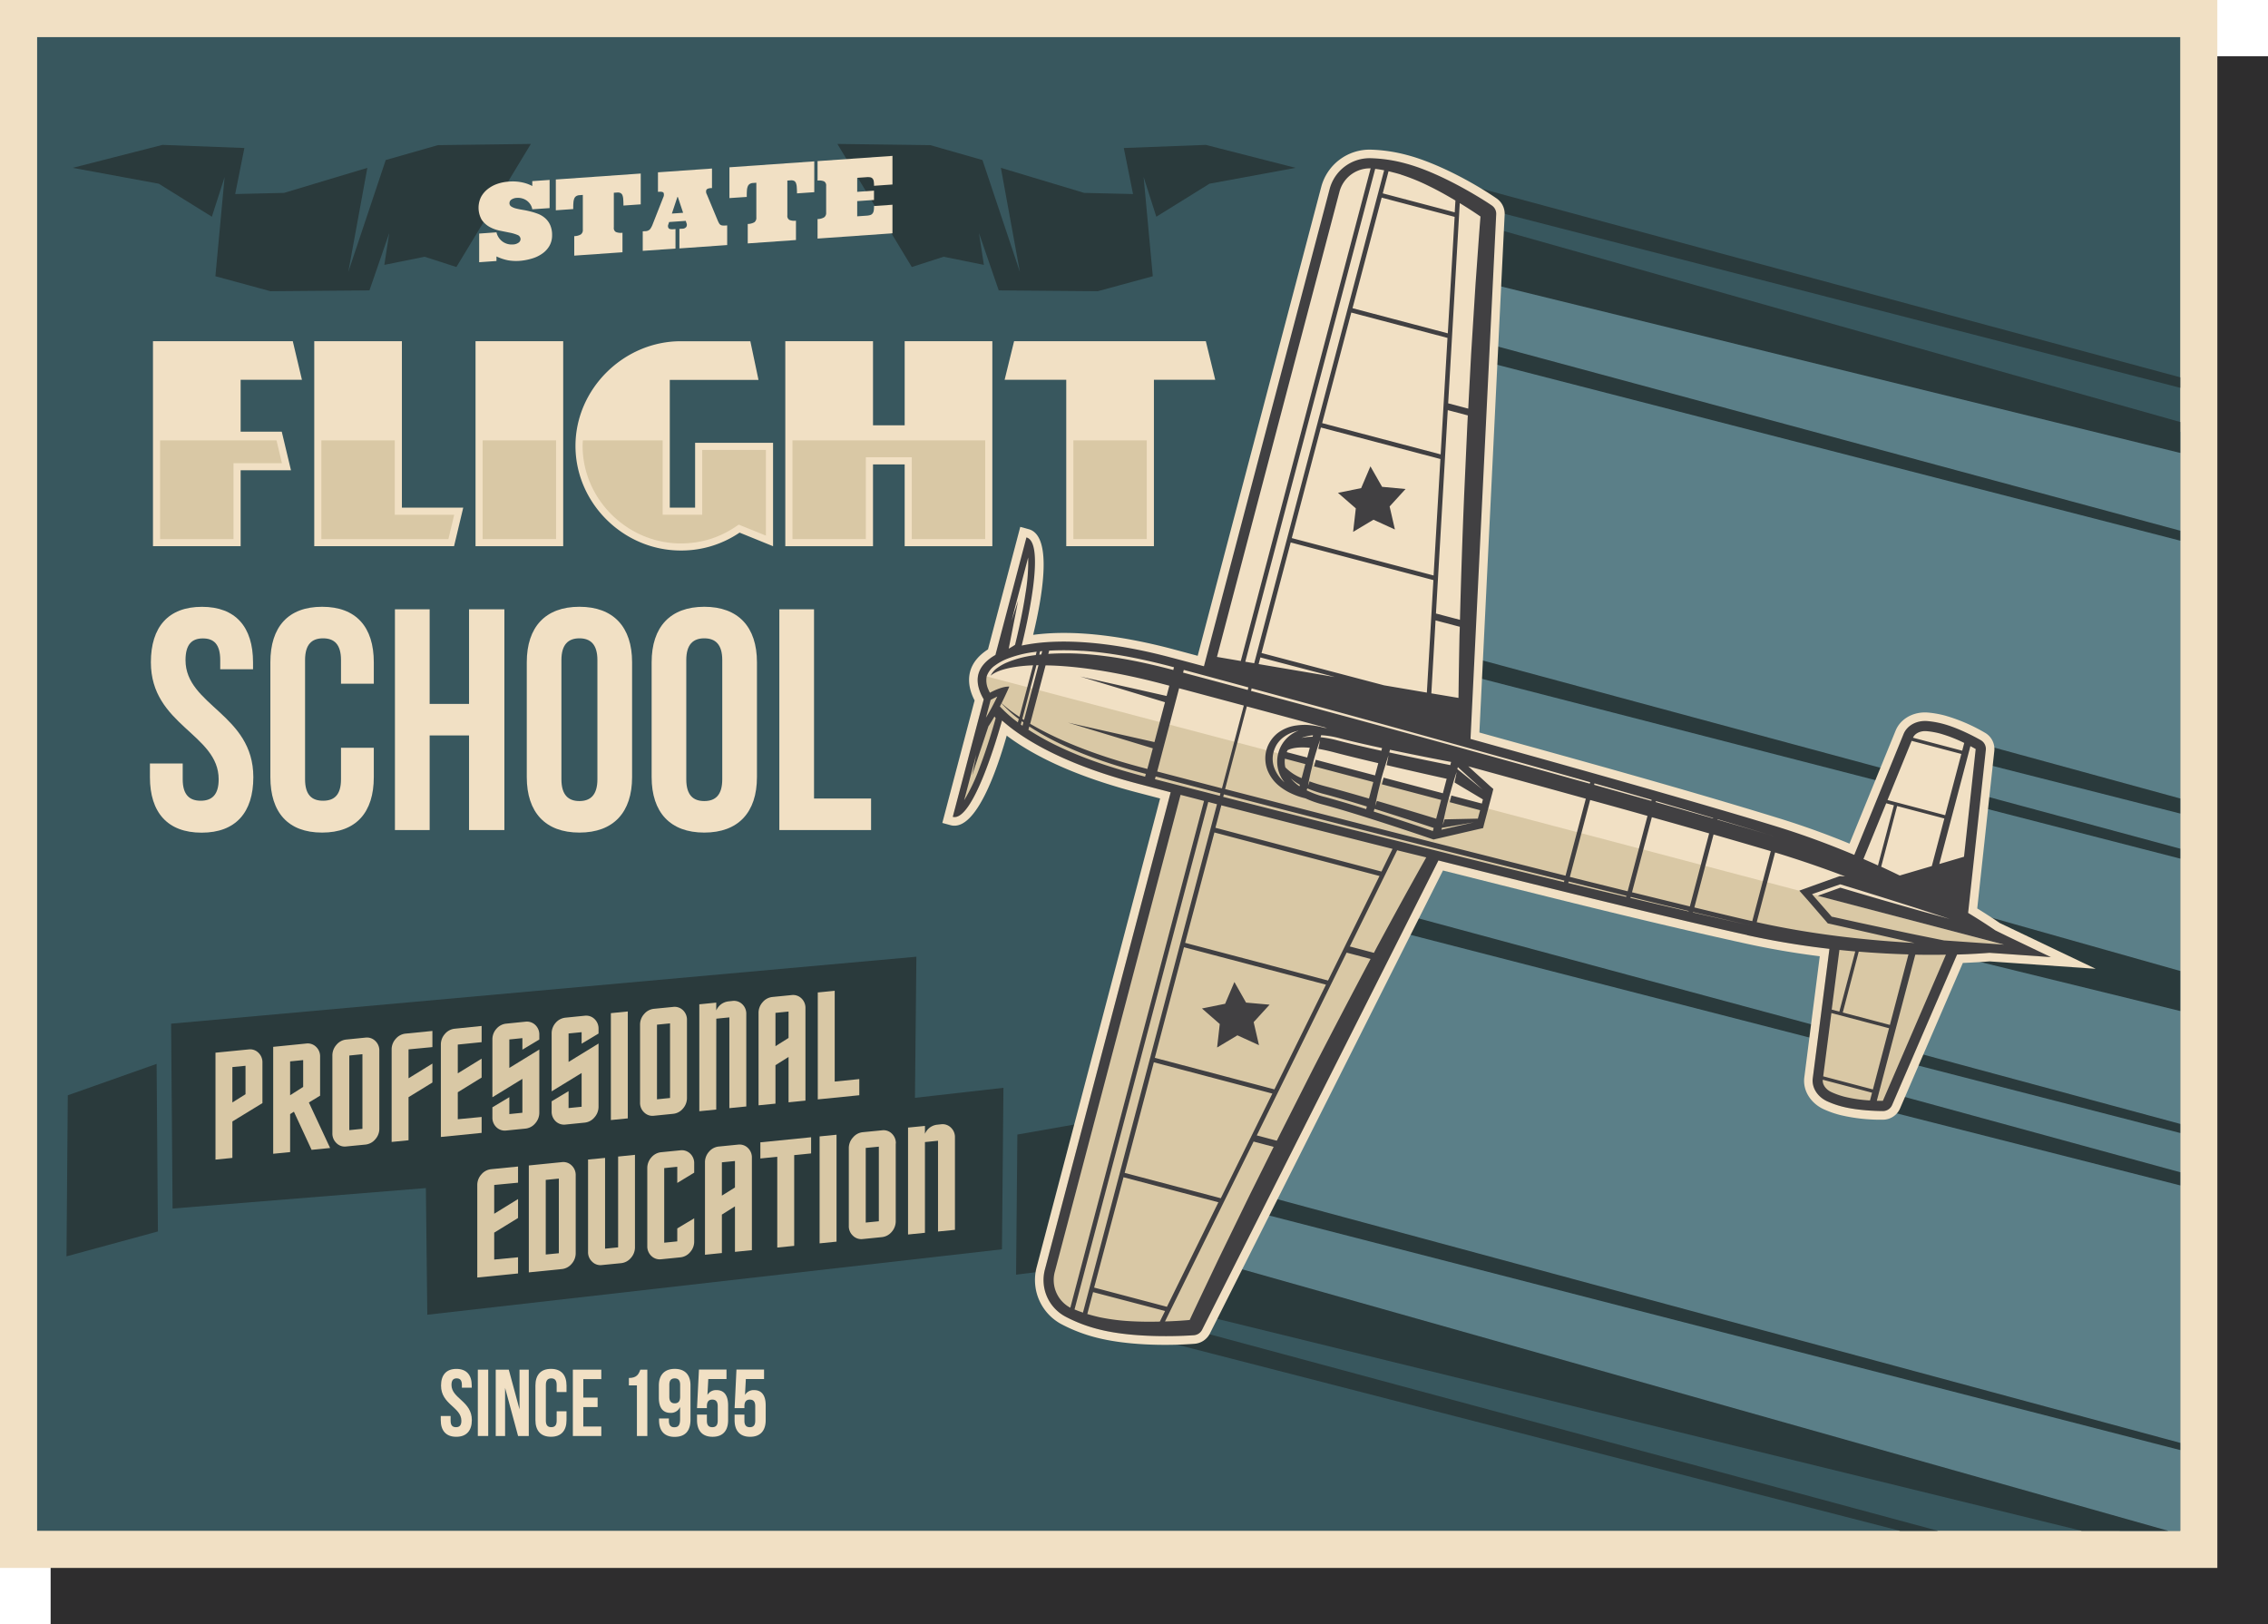 <svg xmlns="http://www.w3.org/2000/svg" viewBox="0 0 997.05 713.98"><defs><style>.cls-1{fill:#2e2d2e;}.cls-2,.cls-6{fill:#f1e0c4;}.cls-3{fill:#38575e;}.cls-4{fill:#2a3a3c;}.cls-4,.cls-5,.cls-6,.cls-7,.cls-8{fill-rule:evenodd;}.cls-5{fill:#5b7f88;}.cls-7,.cls-9{fill:#d9c8a5;}.cls-8{fill:#414042;}</style></defs><g id="Слой_2" data-name="Слой 2"><g id="_Layer_" data-name="&lt;Layer&gt;"><rect class="cls-1" x="22.26" y="24.74" width="974.79" height="689.24"/><rect class="cls-2" width="974.78" height="689.24"/><rect class="cls-3" x="16.32" y="16.32" width="942.14" height="656.6"/><path class="cls-4" d="M402.86,420.52l-.63,62.07,38.9-4.41-.65,71L187.85,577.94l-.63-55.68-111.35,9L75.22,450l327.64-29.44Zm44.39,78.22-.57,61.59L488,555.15l1.73-63.9-42.51,7.49ZM68.85,467.66l.57,73.67L29.23,552.27l.57-70.8Z"/><polygon class="cls-4" points="233.38 63.27 192.51 63.8 169.57 70.35 153.11 119.56 161.49 73.78 124.86 84.79 103.39 85.3 107.44 65.06 71.42 63.69 31.93 73.78 69.8 80.76 93.14 95.27 98.74 77.83 94.69 121.43 118.89 128.01 162.42 127.65 171.12 102.43 168.96 116.44 186.66 112.86 200.64 117.38 233.38 63.27"/><polygon class="cls-4" points="368.12 63.27 408.97 63.8 431.91 70.35 448.37 119.56 440 73.78 476.63 84.79 498.1 85.3 494.04 65.06 530.08 63.69 569.55 73.78 531.7 80.76 508.34 95.27 502.76 77.83 506.79 121.43 482.59 128.01 439.06 127.65 430.36 102.43 432.54 116.44 414.82 112.86 400.84 117.38 368.12 63.27"/><polygon class="cls-5" points="932.09 672.93 958.46 672.93 958.46 189.85 612.33 103.65 515.76 564.84 932.09 672.93"/><polygon class="cls-4" points="732.95 389.15 739.34 364.95 958.46 426.82 958.46 444.43 732.95 389.15"/><polygon class="cls-4" points="504.96 572.37 511.33 548.16 953.22 672.93 915.15 672.93 504.96 572.37"/><polygon class="cls-4" points="631.31 93.15 624.91 117.35 958.46 199.1 958.46 185.51 631.31 93.15"/><polygon class="cls-4" points="517.72 523.97 519.85 515.9 958.46 634.26 958.46 637.43 517.72 523.97"/><polygon class="cls-4" points="501.12 586.88 503.25 578.83 851.97 672.93 835.3 672.93 501.12 586.88"/><polygon class="cls-4" points="633 86.68 635.13 78.62 958.46 165.86 958.46 170.47 633 86.68"/><polygon class="cls-4" points="618.54 141.55 616.41 149.6 958.46 237.67 958.46 233.28 618.54 141.55"/><polygon class="cls-4" points="583.66 401.57 585.78 393.5 958.46 494.05 958.46 498.05 583.66 401.57"/><polygon class="cls-4" points="615.57 280.55 613.44 288.61 958.46 377.44 958.46 373.07 615.57 280.55"/><polygon class="cls-4" points="809.67 483.29 811.81 475.22 958.46 515.3 958.46 521.09 809.67 483.29"/><polygon class="cls-4" points="857.83 323.47 855.7 331.54 958.46 357.62 958.46 351 857.83 323.47"/><path class="cls-6" d="M239.77,96a10.61,10.61,0,0,0-3-1.9A28.33,28.33,0,0,0,233.32,93c-1.17-.3-2.3-.55-3.42-.73s-2.14-.39-3-.61a6.77,6.77,0,0,1-2.12-.87,1.69,1.69,0,0,1-.81-1.48,1.9,1.9,0,0,1,.9-1.61,4.71,4.71,0,0,1,2.36-.72,6.9,6.9,0,0,1,2.32.24,6.26,6.26,0,0,1,3.62,2.65A5.45,5.45,0,0,1,234,92l7.62-.52V79.09l-7.62.53v2.15a16.4,16.4,0,0,0-4.09-1.51,19.8,19.8,0,0,0-6.32-.42,18.75,18.75,0,0,0-5,1,14.25,14.25,0,0,0-4.21,2.3,11.17,11.17,0,0,0-2.92,3.48,10.76,10.76,0,0,0,.28,9.94,10.24,10.24,0,0,0,3.41,3.15,16.15,16.15,0,0,0,4.45,1.66l4.46.9a17.07,17.07,0,0,1,3.41,1,2,2,0,0,1,1.37,1.87,1.94,1.94,0,0,1-.83,1.5,4.37,4.37,0,0,1-2.52.82,6.87,6.87,0,0,1-4.54-1.25,6.94,6.94,0,0,1-2.69-4.08l-7.61.54v12.6l7.61-.54v-2a21.23,21.23,0,0,0,5,1.68,20.85,20.85,0,0,0,5.15.26,25.16,25.16,0,0,0,5.37-1,15.08,15.08,0,0,0,4.57-2.16,10.48,10.48,0,0,0,3.17-3.4,9.29,9.29,0,0,0,1.19-4.78A10.64,10.64,0,0,0,241.9,99,9,9,0,0,0,239.77,96Z"/><path class="cls-6" d="M244.35,92.44,252,91.9c0-1,0-1.93.08-2.69a6,6,0,0,1,.36-1.88,2.23,2.23,0,0,1,.86-1.1,3.07,3.07,0,0,1,1.51-.44l1.41-.1v15.25a2.38,2.38,0,0,1-.87,2.11,6,6,0,0,1-2.9.75v8.57l21.2-1.48v-8.58a5.67,5.67,0,0,1-2.92-.34,2,2,0,0,1-.88-2V84.73l1.44-.1a2.93,2.93,0,0,1,1.51.23,1.91,1.91,0,0,1,.85,1,6.14,6.14,0,0,1,.34,1.82c.06.76.09,1.65.09,2.68l7.6-.53V76.28L244.35,78.9Z"/><path class="cls-6" d="M317.37,99.08a1.87,1.87,0,0,1-.88-.43,3.06,3.06,0,0,1-.52-.77c-.16-.31-.33-.67-.51-1.09l-4.73-11.36a2.32,2.32,0,0,1-.2-1.94c.22-.45.9-.73,2-.81l.47,0V74.08l-23.75,1.67v8.56l.49,0c1.11-.08,1.8.08,2,.5a2.54,2.54,0,0,1-.18,2l-4.72,12a8.42,8.42,0,0,1-1.11,2,3,3,0,0,1-2.22.81l-.95.07v8.58l14.4-1v-8.58l-1.33.1c-.88,0-1.48-.12-1.74-.54a1.8,1.8,0,0,1-.06-1.65l.32-1,7.32-.51.32,1a1.74,1.74,0,0,1-.09,1.66,2.12,2.12,0,0,1-1.77.78l-1.25.09v8.58l21-1.48V99.08l-.93.06A5.09,5.09,0,0,1,317.37,99.08Zm-22-5.2,2.42-7.27H298l2.31,6.93Z"/><path class="cls-6" d="M320.67,87.08l7.62-.53c0-1,0-1.93.07-2.7a5.44,5.44,0,0,1,.36-1.87,2.17,2.17,0,0,1,.85-1.1,3.14,3.14,0,0,1,1.51-.45l1.42-.1V95.59a2.42,2.42,0,0,1-.86,2.11,6.2,6.2,0,0,1-2.92.75V107l21.2-1.49V97a5.71,5.71,0,0,1-2.92-.34,2.06,2.06,0,0,1-.87-2V79.38l1.44-.1a2.94,2.94,0,0,1,1.52.23,1.77,1.77,0,0,1,.83,1,5.74,5.74,0,0,1,.35,1.82c.06.76.1,1.65.1,2.68l7.6-.53V70.93l-37.3,2.61Z"/><path class="cls-6" d="M381,77.88a6.51,6.51,0,0,1,1.59.06,1.82,1.82,0,0,1,1,.55,2.39,2.39,0,0,1,.52,1.18,12.34,12.34,0,0,1,.13,2l8.1-.57V68.52l-32.93,2.3v8.57a5.52,5.52,0,0,1,2.9.35,2.08,2.08,0,0,1,.88,2V93.44a2.35,2.35,0,0,1-.88,2.1,5.92,5.92,0,0,1-2.9.75v8.58l32.93-2.31V90l-8.1.57a12.48,12.48,0,0,1-.13,2,2.85,2.85,0,0,1-.52,1.27,2.07,2.07,0,0,1-1,.69,7.34,7.34,0,0,1-1.59.27l-4.16.29V88.41l7.38-.51V83.81l-7.38.52V78.17Z"/><path class="cls-6" d="M442.59,323.32c-4,14-13.36,42.41-24.67,39.43l-3.66-1,14.19-53.84c-2-3.85-3.09-8.21-2-12.53s4.23-7.57,7.89-9.93l14.19-53.84,3.66,1c11.32,3,5.4,32.3,2,46.47l.41-.06c19.53-2.51,41.93,1.3,60.75,6.26,3.73,1,7.44,2,11.17,3l54.29-206a22,22,0,0,1,21.68-16.5,69,69,0,0,1,16.14,2.39c12.59,3.31,28.33,11.57,39.22,19a8.2,8.2,0,0,1,3.62,7.22L650.36,322c43.83,12.14,88,24.23,131.48,37.63,10.58,3.26,21,7,31.23,11.22l20.25-49.62c2.3-5.66,8.33-8.49,14.26-8a45,45,0,0,1,7.51,1.33,76.48,76.48,0,0,1,17.58,7.57,8.23,8.23,0,0,1,4.06,8l-7.5,69.21c3.32,2.06,6.64,4.18,9.88,6.4l42.18,20.13-46.63-3.26c-3.9.32-7.83.53-11.76.69L835.31,487.2a8.21,8.21,0,0,1-7.47,5,76.88,76.88,0,0,1-19-2.08,44.73,44.73,0,0,1-7.2-2.56c-5.37-2.5-9.22-7.93-8.43-14L800,420.36c-11-1.38-21.89-3.25-32.7-5.62-44.39-9.75-88.82-21-132.94-32.08L531.88,586.21a8.27,8.27,0,0,1-6.74,4.5c-13.4,1-30.59.57-43.47-2.81A69.1,69.1,0,0,1,466.45,582a22,22,0,0,1-10.71-25L510,351l-11.16-2.92c-18.82-5-40.18-12.7-56-24.5A3.92,3.92,0,0,0,442.59,323.32Z"/><path class="cls-7" d="M768.12,411.05c12.63,2.77,24.78,4.7,36.13,6L796.92,474c-.52,4,2,8.09,6.28,10.09a39.39,39.39,0,0,0,6.56,2.32c7.65,2,17.61,2,18,2a4.42,4.42,0,0,0,4.05-2.68l28.54-66.12c6.58-.2,11.46-.54,14.27-.77l6,.41,21,1.48L430.15,296.38c-.87,3.3,0,7.08,2.35,11.05l-.17.67-4.44,16.81-9,34.18c8.72,2.3,19.5-34.67,21.65-42.37,1.44,1.27,3,2.55,4.68,3.83,8.88,6.66,25.59,16.21,54.64,23.86,4.29,1.14,9.29,2.44,14.82,3.88L459.39,557.94a18.2,18.2,0,0,0,8.86,20.75,64.36,64.36,0,0,0,14.39,5.55c17.25,4.56,41.21,2.78,42.22,2.7a4.4,4.4,0,0,0,3.63-2.44L632.35,378.25C685.46,391.54,739.11,404.67,768.12,411.05Z"/><path class="cls-8" d="M439.56,310.55l.69-1.38a54.14,54.14,0,0,0,6.3,5.89c.44.35.89.68,1.32,1l-.4,1.48-1.82-1.38a57.86,57.86,0,0,1-6.09-5.63ZM544,455.12l9.47,4.32-2.34-10.13,7-7.67-10.35-.92-5.12-9.05-4.07,9.57-10.19,2.07,7.83,6.83-1.17,10.33,8.92-5.35Zm59.77-226.67,9.46,4.31-2.33-10.13,7-7.67L607.59,214l-5.13-9-4.07,9.57-10.2,2.08,7.85,6.82-1.19,10.34,8.94-5.35ZM435.49,307.7c.85-.5,1.89-1,2.94-1.51-1.68,3.47-3.4,6.69-5,9.31l1-3.77,1.06-4ZM602.56,74,545.47,290.56,535,288.77,588.84,84.36A13.82,13.82,0,0,1,602.4,74ZM832.58,354l-7,26.45c-2.07-1-4.22-1.89-6.38-2.85l10-24.49,3.35.89Zm30.83,22.61-10.86,3.2L866.22,328c1.44.75,2.32,1.27,2.32,1.27l-5.13,47.33ZM842,419.66c4.92.09,9.42.1,13.46,0l-27.72,64.25s-1,0-2.67,0L842,419.66Zm-26.4-1.42-7,26.46-3.35-.89,3.39-26.24q3.54.38,7,.67ZM535,353.55,476.09,577c-1.24-.42-2.49-.88-3.71-1.39l58.8-223.08c1.26.33,2.54.67,3.83,1Zm72.29,29.61,4.9-10c-27.28-6.87-53.54-13.56-75.28-19.15l-2.59,9.87,73,19.24Zm-99.25-41.84q14.23,3.74,28.49,7.41l-.28,1.11q-14.26-3.64-28.51-7.31l.3-1.21ZM449.9,317.56l-.39,1.46-.74-.53.37-1.45c.26.16.51.35.76.52Zm6.63-25.14-6.34,24.06c-.25-.15-.52-.31-.77-.48l6.21-23.58Zm1.24-4.74-.9.09.38-1.46.92-.09-.4,1.46Zm18.17-1.59c13.63.91,27,3.73,40.16,7.23l-.3,1.2c-13.11-3.46-26.42-6.22-39.95-7.08a114.74,114.74,0,0,0-15,0l.38-1.43a117.51,117.51,0,0,1,14.66.11Zm72.88,16.08-.3,1.12q-14.21-3.84-28.42-7.62l.31-1.19q14.21,3.82,28.41,7.69ZM608.49,74.86,551.37,291.55l-3.93-.66L604.56,74.23c1.32.16,2.63.36,3.93.63ZM586.63,297.55,554.09,289l-.78,2.92,33.32,5.66ZM630.15,255l-62.74-16.55-12.82,48.61,53.88,14.2,18.8,3.2L630.15,255Zm3.08-53.23-3,51.2-62.34-16.43,12.8-48.62,52.51,13.85Zm3.08-53.24-42.26-11.13L581.24,186l52.1,13.74,3-51.22Zm3.1-53.22-32-8.44-12.82,48.61,41.89,11.05,3-51.22Zm-8.14,174.38,10.55,2.78q.7-27.36,1.84-54.71l1.4-31,.22-4.15-8.82-2.32-5.19,89.4Zm10.34,10.1q-.27,13.52-.44,27l-11.93-2,1.85-32.07,10.65,2.8c0,1.42-.1,2.84-.13,4.27Zm9.24-184.62c-.8,9.88-1.44,19.76-2.18,29.64l-1.95,31-1.26,23.81-8.82-2.33,5.1-88c3.09,1.88,6.15,3.85,9.11,5.89Zm-35-18.45c-1.78-.54-3.62-1-5.43-1.44L607.88,85l31.64,8.34.31-5.19c-3.7-2.2-7.44-4.31-11.3-6.19a89.32,89.32,0,0,0-12.66-5.2Zm83,267.75-5.83-1.61Q649.82,330.78,606.51,319q-28.26-7.69-56.55-15.29l.29-1.11q28.25,7.68,56.51,15.44c30.8,8.53,61.59,17.06,92.32,25.82l-.19.64Zm27.24,7.14-.11.45L700.8,345l.16-.64q12.6,3.6,25.17,7.25Zm128.62,61.8-12.34-2.49c-4.1-.83-8.21-1.74-12.32-2.6l-12.3-2.63L805.51,403l-.23,0-.15-.18-7.82-8.92-.7-.83,1-.36,11.18-3.91.22-.07.21.06c8,2.46,16,4.92,24,7.46,4,1.27,8,2.51,12,3.82l12,3.91-12.14-3.33c-4-1.12-8.07-2.3-12.1-3.45-8-2.28-16-4.65-23.93-7l-9.93,3.57L881,415.24l-26.22-1.84ZM689.6,387.51l25.39,6.3-.1.44q-12.74-3-25.47-6.1l.18-.64Zm25.95,4.24,8.72-33.09c-8-2.26-16.5-4.62-25.21-7l-8.92,33.82c8.77,2.19,17.29,4.29,25.41,6.31Zm35.82-25.44-8.48,32.14-25.43-6.22,8.72-33c9,2.51,17.43,4.9,25.19,7.12Zm1.72-6.56,0-.19q-12.54-3.75-25.11-7.41l-.12.43q12.62,3.54,25.18,7.17Zm-10.77,40.9,0-.2q-12.75-3-25.45-6.18l-.11.43q12.74,3,25.51,5.95Zm26.76,6.06c-8.29-1.84-16.55-3.72-24.84-5.61l0-.18q12.4,2.94,24.8,5.79ZM809,385.15l2.14.09c-9.56-3.61-19.86-7.19-30.78-10.51l-8.08,30.64c26.42,5.88,50.85,8.08,69.37,9.15l-36.83-8.34-1.3-.27-.84-1-7.78-9L791,391.51l5.53-2,11.18-4,1.23-.43Zm-30.54-11c-.24-.07-.45-.15-.69-.21-6.83-2-15.11-4.43-24.46-7.11l-8.44,32.07c9.45,2.28,17.85,4.28,24.76,5.88.24,0,.47.09.7.15l8.13-30.78Zm1-6.67c-8.14-2.46-16.28-4.82-24.44-7.19l0-.18c8.16,2.43,16.26,4.88,24.4,7.37Zm-209.24-46,.5-.18-.24,0a15.73,15.73,0,0,0-6.77,3.19,12.71,12.71,0,0,0-2.39,2.73,13,13,0,0,0-1.42,3.32,11.46,11.46,0,0,0,.34,7.13,15.76,15.76,0,0,0,4.3,6.12c.06.07.15.13.2.18a5.12,5.12,0,0,1-.34-.44,14.55,14.55,0,0,1,5.82-22.1Zm70.45,16.59,11.14,9.07-10.91-9.92-.23.85Zm-7,26.68.22-.85L648,361.48l-14.39,3.26Zm-29.46-9.2c11.58,3.61,22.62,7.25,26.06,8.4l-.36,1.36c-2.45-.83-14-4.74-26-8.57l.32-1.19Zm-21.76-5.2a40.35,40.35,0,0,1-8-2.93l.23-.87a54.07,54.07,0,0,0,7.22,2.45c5.3,1.39,12.11,3.4,19,5.52l-.31,1.17c-6.55-2.06-13.07-4-18.12-5.34ZM571.46,345a22.8,22.8,0,0,1-4-2.84,17.61,17.61,0,0,0,3.81,3.48l.18-.64Zm2.4-9.12-9-2.37a11,11,0,0,0,.2,3.81,21.13,21.13,0,0,0,7.17,4.74l1.62-6.18Zm3.19-12,.16-.65a18,18,0,0,0-5.12,1.18,21.36,21.36,0,0,1,5-.53Zm11,1.61c5.28,1.39,12.2,3,19.22,4.54l.31-1.18c-6.74-1.44-13.35-2.94-18.41-4.27a41.4,41.4,0,0,0-8.37-1.4l-.26.9a50.84,50.84,0,0,1,7.51,1.41Zm-22,4.28c-.14.29-.27.57-.39.86l9,2.37,1.14-4.29c-4.74-.44-7.84.09-9.73,1.06Zm12,5.68c.13-.49.25-1,.38-1.46l26.06,6.87,1.42-5.38c-7-1.65-13.9-3.32-19.18-4.71-2.68-.7-5-1.22-7.19-1.58.29-1.27.54-2.55.76-3.87-.59,1.64-1.11,3.28-1.62,4.94s-1,3.31-1.41,5-.86,3.34-1.22,5-.76,3.38-1,5.09c.23-.63.45-1.24.64-1.88,2,.75,4.41,1.5,7.13,2.22,5.28,1.39,12.1,3.32,19,5.34l1.91-7.26-26.06-6.88c.15-.48.27-1,.4-1.45Zm56.26,13.26-26.08-6.87c-.12.49-.25,1-.36,1.47s-.27,1-.41,1.45l26.08,6.88-2.18,8.24c-3.46-1.05-14.48-4.42-26.06-7.82-.24.75-.49,1.5-.76,2.24.34-1.89.74-3.76,1.17-5.63s.92-3.72,1.37-5.57,1-3.69,1.57-5.52,1.1-3.67,1.74-5.48c-.25,1.42-.54,2.83-.84,4.24,11.7,2.73,22.91,5.23,26.43,6l-1.67,6.35Zm3.26-12.38.36-1.38c-2.54-.48-14.48-2.75-26.87-5.37l-.31,1.19c11.85,2.57,23.25,4.85,26.82,5.56Zm.11,14.83c.12-.48.25-1,.36-1.46l13.4,3.53.47-1.82-12.48-7.44c.34-1.52.66-3.05.93-4.59-.67,1.91-1.26,3.83-1.83,5.76s-1.09,3.88-1.64,5.82-1,3.9-1.45,5.87-.88,3.92-1.24,5.91c.31-.84.6-1.71.87-2.56l14.62-.32,1-3.71-13.38-3.53c.13-.48.26-1,.4-1.46Zm-89.47-40.6c10.73,2.88,22.64,6.08,35.26,9.5-.45-.06-.92-.1-1.37-.14a31.84,31.84,0,0,0-3.51-.79,35.09,35.09,0,0,0-4.23-.48,26.08,26.08,0,0,0-4.32.24,17.13,17.13,0,0,0-8.27,3.3,14.57,14.57,0,0,0-3.15,3.4,14,14,0,0,0-2.33,8.85,14.17,14.17,0,0,0,1.07,4.5,17.17,17.17,0,0,0,5.54,7,26.2,26.2,0,0,0,3.66,2.32,35.21,35.21,0,0,0,3.91,1.69,35.7,35.7,0,0,0,3.44,1,46.66,46.66,0,0,0,7.67,2.72c16.12,4.24,47.42,14.95,47.74,15.07l.88.3.94-.21L650,364.46l2-.44.5-2,1.75-6.6,1.75-6.6.5-2L655,345.53l-9.53-8.67c17.51,4.8,35,9.62,51.69,14.23l-8.92,33.85C638,372.38,579.64,357.47,538.58,346.85l9.58-36.38Zm-29.86-8-9.63,36.58c7.88,2.07,17.54,4.58,28.47,7.41l9.6-36.39c-10.92-2.92-20.55-5.51-28.44-7.6Zm-16.57,34.76,2.61.7,2.4-9.06-37.28-11.3,38,8.55,4.63-17.52-37.28-11.3,38,8.55,1.19-4.52-2.63-.69c-22.08-5.82-39.26-8.07-51.78-8.24l-6.77,25.68c10.88,6.4,26.83,13.34,48.91,19.15Zm92.75,27.39q-28.43-7.14-56.8-14.42l.3-1.1q28.34,7.32,56.75,14.56,43.5,11.08,87.07,21.89l5.87,1.47-.18.66c-31-7.53-62-15.3-93-23.06Zm-1.17,51.42,20.85-42.36L627,376.9q-10.69,19-21,38.17c-.69,1.26-1.33,2.52-2,3.78l-10.62-2.8Zm-40.9,83.05L592,418.76l10.53,2.78q-12.85,24.16-25.37,48.51l-14,27.67-1.86,3.72-8.82-2.34Zm-16.68,29.37-41.87-11.05L481,566l32,8.45,22.65-46Zm23.56-47.83-52.1-13.75-12.82,48.62,42.26,11.14,22.66-46Zm23.55-47.84-22.65,46L507.68,465l12.82-48.61,62.34,16.43Zm.9-1.8,22.66-46-72.58-19.13L521,414.46,583.74,431ZM497,580.78c4.27.25,8.57.27,12.88.17l2.3-4.66L480.53,568,478,577.62q2.73.81,5.46,1.43A91.07,91.07,0,0,0,497,580.78Zm26-.53c4.18-9,8.49-17.91,12.72-26.87l13.58-27.9,10.62-21.33-8.82-2.33-38.94,79.07c3.64-.11,7.26-.32,10.84-.64ZM810.08,445.07l20.75,5.47,8.16-31c-6.65-.19-14-.56-21.86-1.21l-7,26.7Zm-8.57,28.07,21.85,5.76L830.45,452l-25.34-6.68-3.6,27.85Zm53.24-113.35L834,354.33,827,381c2.81,1.29,5.53,2.59,8.15,3.87l14.11-4.16,5.52-20.95Zm7.49-28.36-21.85-5.76-10.61,26,25.34,6.68,7.12-26.93ZM452.12,320.77l.37-1.42a115.64,115.64,0,0,0,13,7.33c12.19,5.91,25.12,10.08,38.23,13.52l-.32,1.21c-13.15-3.42-26.21-7.58-38.51-13.5a117,117,0,0,1-12.8-7.14ZM810.91,482.12a34.57,34.57,0,0,1-5.82-2.06c-2.48-1.14-4-3.4-3.76-5.42l21.65,5.7-.9,3.4a61.07,61.07,0,0,1-11.17-1.62ZM853,322.49a34.21,34.21,0,0,0-6.07-1.08c-2.72-.21-5.15,1-5.94,2.88L862.62,330l.89-3.41a62.35,62.35,0,0,0-10.53-4.1ZM450.77,261.21c-1.46,9.62-3.77,19.17-4.54,22.24a28.94,28.94,0,0,1-2.78,1.68L447.61,264l-2.93,8.89L452,245.06a82.76,82.76,0,0,1-1.24,16.15Zm-8.36,28.53a23.32,23.32,0,0,0-5,2.81,9.48,9.48,0,0,0-3.64,4.77,9.57,9.57,0,0,0,.81,5.94c.18.43.4.85.59,1.25,2.27-1.2,5.84-2.82,8.54-2.69,0,0-1.39,3.26-3.4,7.31a66.11,66.11,0,0,0,7.85,6l6-22.67c-9.87.39-16,2.26-18.66,4.57a8.67,8.67,0,0,1,2.81-3.33,21.44,21.44,0,0,1,4.74-2.64,47.24,47.24,0,0,1,10.64-2.88c.54-.09,1.1-.15,1.66-.23l.37-1.48-2.27.31a50,50,0,0,0-11,2.94Zm-11.65,47.37c3.4-8.94,6.07-18.17,6.95-21.38-.16-.27-.34-.52-.52-.77-.87,1.52-1.75,3-2.67,4.35l-7.17,21.57,1.82-9.18-5.31,20.1a82.13,82.13,0,0,0,6.9-14.69Zm32.94,222L519,349.41q4.93,1.26,10.31,2.67L470.54,574.84l-.16-.06a13.81,13.81,0,0,1-6.68-15.7Zm304.42-148c12.63,2.77,24.78,4.7,36.13,6L796.92,474c-.52,4,2,8.09,6.28,10.09a39.39,39.39,0,0,0,6.56,2.32c7.65,2,17.61,2,18,2a4.42,4.42,0,0,0,4.05-2.68l28.54-66.12c6.58-.2,11.46-.54,14.27-.77l6,.42,21,1.47-19-9.09L877.22,409c-2.32-1.59-6.39-4.3-12-7.7L873,329.71a4.43,4.43,0,0,0-2.2-4.34c-.36-.22-9-5.17-16.65-7.19a40.86,40.86,0,0,0-6.85-1.21c-4.72-.37-8.91,1.91-10.46,5.68l-21.67,53.14c-10.53-4.42-22.06-8.76-34.41-12.55-28.38-8.76-81.53-23.79-134.3-38.42L657.76,94.18a4.43,4.43,0,0,0-2-3.91C655,89.7,635,76.35,617.73,71.8a64.73,64.73,0,0,0-15.24-2.26,18.22,18.22,0,0,0-18,13.68L529.27,292.87c-5.53-1.47-10.5-2.8-14.81-3.93-29-7.66-48.28-7.58-59.3-6.17-2.11.27-4.09.62-6,1,1.93-7.75,10.77-45.24,2.07-47.53l-13.63,51.66c-4,2.28-6.63,5.15-7.49,8.45s0,7.09,2.35,11.06l-.17.67-4.44,16.81-9,34.18c8.72,2.3,19.5-34.67,21.65-42.37,1.42,1.27,3,2.55,4.68,3.83,8.88,6.66,25.59,16.21,54.64,23.86,4.29,1.14,9.29,2.44,14.82,3.88L459.39,557.94a18.2,18.2,0,0,0,8.86,20.75,64.56,64.56,0,0,0,14.37,5.55c17.27,4.56,41.23,2.78,42.24,2.7a4.4,4.4,0,0,0,3.63-2.44L632.35,378.25C685.46,391.55,739.11,404.67,768.12,411.05Z"/><polygon class="cls-6" points="132.74 166.95 128.71 149.98 67.25 149.98 67.25 240.1 105.79 240.1 105.79 206.73 127.92 206.73 123.87 189.77 105.79 189.77 105.79 166.95 132.74 166.95"/><polygon class="cls-6" points="203.65 223.14 176.68 223.14 176.68 149.98 138.15 149.98 138.15 240.1 199.61 240.1 203.65 223.14"/><rect class="cls-2" x="209.05" y="149.98" width="38.54" height="90.12"/><path class="cls-6" d="M339.85,240.11V194.66H305.58v28.48H294.45V167h39l-3.59-17H299.27c-25,0-46.28,20.89-46.28,46s21,46,46.28,46a45.48,45.48,0,0,0,25.86-7.87Z"/><polygon class="cls-6" points="436.25 240.1 436.25 149.98 397.71 149.98 397.71 186.96 383.79 186.96 383.79 149.98 345.23 149.98 345.23 240.1 383.79 240.1 383.79 204.15 397.71 204.15 397.71 240.1 436.25 240.1"/><polygon class="cls-6" points="534.24 166.95 530.1 149.98 445.81 149.98 441.65 166.95 468.74 166.95 468.74 240.1 507.28 240.1 507.28 166.95 534.24 166.95"/><rect class="cls-9" x="471.87" y="193.58" width="32.27" height="43.39"/><polygon class="cls-7" points="433.12 236.97 433.12 193.58 348.38 193.58 348.38 236.97 380.64 236.97 380.64 201.01 400.84 201.01 400.84 236.97 433.12 236.97"/><path class="cls-7" d="M336.71,235.45V197.79h-28v28.48h-17.4V193.58h-35.1c0,.81-.09,1.61-.09,2.42a41.79,41.79,0,0,0,2.22,13.4,42.7,42.7,0,0,0,6.17,11.77,44,44,0,0,0,9.42,9.35,43.05,43.05,0,0,0,11.84,6.15,42.28,42.28,0,0,0,13.52,2.21,43.86,43.86,0,0,0,12.56-1.81,43.2,43.2,0,0,0,11.52-5.52l1.39-.93Z"/><rect class="cls-9" x="212.18" y="193.58" width="32.27" height="43.39"/><polygon class="cls-7" points="199.68 226.28 173.55 226.28 173.55 193.58 141.28 193.58 141.28 236.97 197.13 236.97 199.68 226.28"/><polygon class="cls-7" points="70.38 193.58 70.38 236.97 102.65 236.97 102.65 203.6 123.94 203.6 121.56 193.58 70.38 193.58"/><path class="cls-6" d="M66.33,291.13c0,27.72,29.8,31.47,29.8,51.43,0,6.93-3.06,9.43-7.9,9.43s-7.91-2.5-7.91-9.43v-6.93H65.91v6c0,15.53,7.76,24.4,22.73,24.4s22.73-8.87,22.73-24.4c0-27.72-29.81-31.47-29.81-51.43,0-6.93,2.77-9.56,7.64-9.56s7.62,2.63,7.62,9.56v4h14.42v-3.05c0-15.52-7.64-24.4-22.46-24.4s-22.45,8.88-22.45,24.4Z"/><path class="cls-6" d="M149.91,328.7v13.86c0,6.93-3,9.43-7.89,9.43s-7.91-2.5-7.91-9.43v-52.4c0-6.93,3-9.56,7.91-9.56s7.89,2.63,7.89,9.56v10.4h14.42v-9.43c0-15.52-7.76-24.4-22.73-24.4s-22.74,8.88-22.74,24.4v50.46c0,15.53,7.76,24.4,22.74,24.4s22.73-8.87,22.73-24.4V328.7Z"/><polygon class="cls-6" points="188.88 323.29 206.2 323.29 206.2 364.88 221.73 364.88 221.73 267.84 206.2 267.84 206.2 309.43 188.88 309.43 188.88 267.84 173.62 267.84 173.62 364.88 188.88 364.88 188.88 323.29"/><path class="cls-6" d="M246.81,290.16c0-6.93,3.07-9.56,7.91-9.56s7.91,2.63,7.91,9.56v52.4c0,6.93-3.07,9.57-7.91,9.57s-7.91-2.64-7.91-9.57v-52.4Zm-15.23,51.43c0,15.53,8.17,24.4,23.14,24.4s23.16-8.87,23.16-24.4V291.13c0-15.52-8.19-24.4-23.16-24.4s-23.14,8.88-23.14,24.4Z"/><path class="cls-6" d="M301.7,290.16c0-6.93,3.06-9.56,7.91-9.56s7.91,2.63,7.91,9.56v52.4c0,6.93-3,9.57-7.91,9.57s-7.91-2.64-7.91-9.57v-52.4Zm-15.23,51.43c0,15.53,8.18,24.4,23.14,24.4s23.16-8.87,23.16-24.4V291.13c0-15.52-8.18-24.4-23.16-24.4s-23.14,8.88-23.14,24.4Z"/><polygon class="cls-6" points="342.61 364.88 382.94 364.88 382.94 351.02 357.86 351.02 357.86 267.84 342.61 267.84 342.61 364.88"/><path class="cls-7" d="M107.93,481V468.5l-5.77.57v15.55l5.77-3.61Zm-5.77,28-7.43.75v-47l14.55-1.44a5.16,5.16,0,0,1,4.28,1.42,5.76,5.76,0,0,1,1.81,4.38v17.8l-13.21,8.07Z"/><path class="cls-7" d="M137,505.5l-7.79-16.81-1.67,1.05v16.7l-7.44.74v-47l14.54-1.46a5.22,5.22,0,0,1,4.28,1.43,5.68,5.68,0,0,1,1.8,4.38v17.11l-4.93,3,9.33,20-8.12.81Zm-3.72-27.7V466l-5.74.57v14.88Z"/><path class="cls-7" d="M166.76,462V496.1a6.9,6.9,0,0,1-1.8,4.74,6.49,6.49,0,0,1-4.29,2.3l-8.46.83a5.12,5.12,0,0,1-4.28-1.46,5.8,5.8,0,0,1-1.81-4.35V464a7,7,0,0,1,1.81-4.74,6.39,6.39,0,0,1,4.28-2.29l8.46-.85a5.23,5.23,0,0,1,4.29,1.44,5.69,5.69,0,0,1,1.8,4.39Zm-7.43,34.21v-32.8l-5.77.58v32.8Z"/><path class="cls-7" d="M179.6,501.24l-7.43.74V461.4a6.89,6.89,0,0,1,1.79-4.73,6.49,6.49,0,0,1,4.29-2.3l11.84-1.18v7.1l-10.49,1V474l10.49-6.46v8.32L179.6,482.3Z"/><path class="cls-7" d="M211.73,458.12l-10.48,1.06v12.64l10.48-6.45v8.31l-10.48,6.46V492l10.48-1V498l-17.92,1.79V459.24a7,7,0,0,1,1.78-4.74,6.5,6.5,0,0,1,4.31-2.29L211.73,451Z"/><path class="cls-7" d="M216.47,457a6.91,6.91,0,0,1,1.78-4.77,6.47,6.47,0,0,1,4.3-2.25l8.45-.86a5.34,5.34,0,0,1,4.31,1.43,5.78,5.78,0,0,1,1.78,4.4v2l-7.44,4.47v-5.07l-5.74.58v12.51l13.18-8.08v27.73a7,7,0,0,1-1.78,4.7,6.47,6.47,0,0,1-4.31,2.33l-8.45.84a5.26,5.26,0,0,1-4.3-1.43,5.76,5.76,0,0,1-1.78-4.39v-4.39l7.44-4.46v7.44l5.74-.58V474.26l-13.18,8.08Z"/><path class="cls-7" d="M242.51,454.39a7,7,0,0,1,1.78-4.79,6.51,6.51,0,0,1,4.31-2.25l8.44-.85a5.27,5.27,0,0,1,4.31,1.44,5.78,5.78,0,0,1,1.78,4.39v2l-7.44,4.47v-5.07l-5.74.57v12.51l13.18-8.09v27.74a7,7,0,0,1-1.78,4.7,6.41,6.41,0,0,1-4.31,2.33l-8.44.85a5.33,5.33,0,0,1-4.31-1.43,5.79,5.79,0,0,1-1.78-4.4v-4.39l7.44-4.46v7.43l5.74-.57V471.67l-13.18,8.07Z"/><polygon class="cls-7" points="268.55 492.36 268.55 445.37 275.99 444.62 275.99 491.62 268.55 492.36"/><path class="cls-7" d="M302,448.44V482.6a7,7,0,0,1-1.78,4.73,6.4,6.4,0,0,1-4.31,2.29l-8.44.85a5.17,5.17,0,0,1-4.29-1.47,5.7,5.7,0,0,1-1.8-4.35V450.5a6.92,6.92,0,0,1,1.8-4.75,6.48,6.48,0,0,1,4.29-2.29l8.44-.83a5.24,5.24,0,0,1,4.31,1.42,5.74,5.74,0,0,1,1.78,4.39Zm-7.44,34.22v-32.8l-5.74.57v32.81Z"/><path class="cls-7" d="M314.87,487.74l-7.44.74v-47l7.44-.74v3.44a7.14,7.14,0,0,1,1.08-1.73,6.66,6.66,0,0,1,4.32-2.26L322,440a5.22,5.22,0,0,1,4.3,1.42,5.74,5.74,0,0,1,1.78,4.38v40.59l-7.44.74v-39.9l-5.74.57Z"/><path class="cls-7" d="M333.47,485.88V445.3a7,7,0,0,1,1.79-4.74,6.45,6.45,0,0,1,4.3-2.3l8.45-.84a5.29,5.29,0,0,1,4.3,1.43,5.77,5.77,0,0,1,1.78,4.39v40.57l-7.43.75V464.62l-5.75,3.61v16.91l-7.44.74Zm7.44-26,5.75-3.61V444.66l-5.75.58Z"/><polygon class="cls-7" points="359.51 483.28 359.51 436.27 366.95 435.53 366.95 475.44 377.76 474.35 377.76 481.45 359.51 483.28"/><path class="cls-7" d="M227.74,519.89l-10.48,1v12.65l10.48-6.45v8.32l-10.48,6.44v11.83l10.48-1v7.11l-17.92,1.79V521a6.93,6.93,0,0,1,1.8-4.74,6.45,6.45,0,0,1,4.29-2.3l11.83-1.17Z"/><path class="cls-7" d="M232.48,559.32v-47L247,510.86a5.2,5.2,0,0,1,4.29,1.44,5.75,5.75,0,0,1,1.8,4.37v34.16a7.07,7.07,0,0,1-1.8,4.75,6.42,6.42,0,0,1-4.29,2.28l-14.55,1.46Zm13.2-8.42V518.09l-5.76.58v32.8Z"/><path class="cls-7" d="M279.14,507.65v40.57a7,7,0,0,1-1.79,4.75,6.49,6.49,0,0,1-4.3,2.3l-8.44.83a5.1,5.1,0,0,1-4.29-1.47,5.67,5.67,0,0,1-1.8-4.34V509.71L266,509v39.9l5.74-.58V508.4Z"/><path class="cls-7" d="M297.74,540l7.44-4.46v10.14a6.94,6.94,0,0,1-1.78,4.74,6.4,6.4,0,0,1-4.31,2.29l-8.44.85a5.26,5.26,0,0,1-4.31-1.47,5.76,5.76,0,0,1-1.78-4.35V513.54a7,7,0,0,1,1.78-4.75,6.52,6.52,0,0,1,4.31-2.29l8.44-.84a5.3,5.3,0,0,1,4.31,1.43,5.76,5.76,0,0,1,1.78,4.39v4L297.74,520V512.9l-5.74.58v32.79l5.74-.58Z"/><path class="cls-7" d="M309.92,551.58V511a6.92,6.92,0,0,1,1.8-4.75A6.39,6.39,0,0,1,316,504l8.45-.84a5.21,5.21,0,0,1,4.3,1.43,5.76,5.76,0,0,1,1.79,4.39v40.57l-7.44.75v-20l-5.75,3.62v16.9l-7.43.75Zm7.43-26L323.1,522V510.37l-5.75.57Z"/><polygon class="cls-7" points="341.7 548.41 341.7 508.5 334.27 509.25 334.27 502.15 356.58 499.92 356.58 507.03 349.14 507.77 349.14 547.66 341.7 548.41"/><polygon class="cls-7" points="360.31 546.56 360.31 499.55 367.75 498.81 367.75 545.81 360.31 546.56"/><path class="cls-7" d="M393.78,502.62v34.16a7.06,7.06,0,0,1-1.79,4.75,6.48,6.48,0,0,1-4.29,2.29l-8.47.85a5.22,5.22,0,0,1-4.28-1.48,5.67,5.67,0,0,1-1.8-4.35V504.69A6.9,6.9,0,0,1,375,500a6.45,6.45,0,0,1,4.28-2.3l8.47-.83a5.18,5.18,0,0,1,4.29,1.42,5.79,5.79,0,0,1,1.79,4.38Zm-7.43,34.23V504.06l-5.76.56v32.8Z"/><path class="cls-7" d="M406.62,541.92l-7.43.75v-47l7.43-.73v3.44a8,8,0,0,1,1.09-1.73,6.56,6.56,0,0,1,4.34-2.25l1.67-.18a5.22,5.22,0,0,1,4.3,1.44,5.73,5.73,0,0,1,1.79,4.38v40.58l-7.44.74v-39.9l-5.75.58Z"/><path class="cls-6" d="M198.48,608.78c0-2.08.83-2.87,2.28-2.87s2.29.79,2.29,2.87V610h4.34v-.91c0-4.68-2.3-7.34-6.75-7.34s-6.75,2.66-6.75,7.34c0,8.33,8.94,9.45,8.94,15.46,0,2.08-.89,2.82-2.36,2.82s-2.37-.74-2.37-2.82v-2.09h-4.34v1.79c0,4.66,2.34,7.34,6.82,7.34s6.85-2.68,6.85-7.34C207.43,615.91,198.48,614.78,198.48,608.78Z"/><rect class="cls-2" x="210.06" y="602.08" width="4.57" height="29.16"/><polygon class="cls-6" points="228.39 619.53 223.67 602.08 217.93 602.08 217.93 631.25 222.05 631.25 222.05 610.11 227.76 631.25 232.46 631.25 232.46 602.08 228.39 602.08 228.39 619.53"/><path class="cls-6" d="M242.22,601.74c-4.5,0-6.84,2.66-6.84,7.34v15.16c0,4.66,2.34,7.34,6.84,7.34s6.83-2.68,6.83-7.34v-3.87h-4.33v4.17c0,2.08-.91,2.82-2.37,2.82s-2.38-.74-2.38-2.82V608.78c0-2.08.92-2.87,2.38-2.87s2.37.79,2.37,2.87v3.13h4.33v-2.83C249.05,604.4,246.72,601.74,242.22,601.74Z"/><polygon class="cls-6" points="251.84 631.25 264.34 631.25 264.34 627.08 256.43 627.08 256.43 618.53 262.72 618.53 262.72 614.37 256.43 614.37 256.43 606.24 264.34 606.24 264.34 602.08 251.84 602.08 251.84 631.25"/><path class="cls-6" d="M276.47,605.74V609H280v22.24h4.58V602.08h-3.08C280.81,604,280,605.74,276.47,605.74Z"/><path class="cls-6" d="M296.64,601.74c-4.5,0-7,2.66-7,7.34v5.33c0,4.29,1.7,6.67,5.09,6.67a4.36,4.36,0,0,0,4.25-2.6v5.35c0,2.79-.92,3.57-2.56,3.57-1.45,0-2.36-.78-2.36-2.86v-1h-4.33v.75c0,4.66,2.32,7.34,6.82,7.34,4.75,0,7-2.68,7-7.58V609.08C303.6,604.4,301.13,601.74,296.64,601.74ZM299,614c0,2.08-.92,2.88-2.38,2.88s-2.37-.8-2.37-2.88v-5.25c0-2.08.91-2.83,2.37-2.83s2.38.75,2.38,2.83Z"/><path class="cls-6" d="M315,611.07a4.35,4.35,0,0,0-4,2.13l.38-7h8v-4.16H307.27L306.42,619h4.34v-.87c0-2.09.92-2.88,2.38-2.88s2.38.79,2.38,2.88v6.42c0,2.08-.92,2.82-2.38,2.82s-2.38-.74-2.38-2.82v-2.71h-4.34v2.41c0,4.66,2.34,7.34,6.85,7.34s6.82-2.68,6.82-7.34v-6.49C320.09,613.45,318.38,611.07,315,611.07Z"/><path class="cls-6" d="M331.51,611.07a4.38,4.38,0,0,0-4,2.13l.38-7h8v-4.16H323.76L322.94,619h4.32v-.87c0-2.09.92-2.88,2.38-2.88s2.37.79,2.37,2.88v6.42c0,2.08-.91,2.82-2.37,2.82s-2.38-.74-2.38-2.82v-2.71h-4.32v2.41c0,4.66,2.32,7.34,6.82,7.34s6.85-2.68,6.85-7.34v-6.49C336.61,613.45,334.9,611.07,331.51,611.07Z"/></g></g></svg>